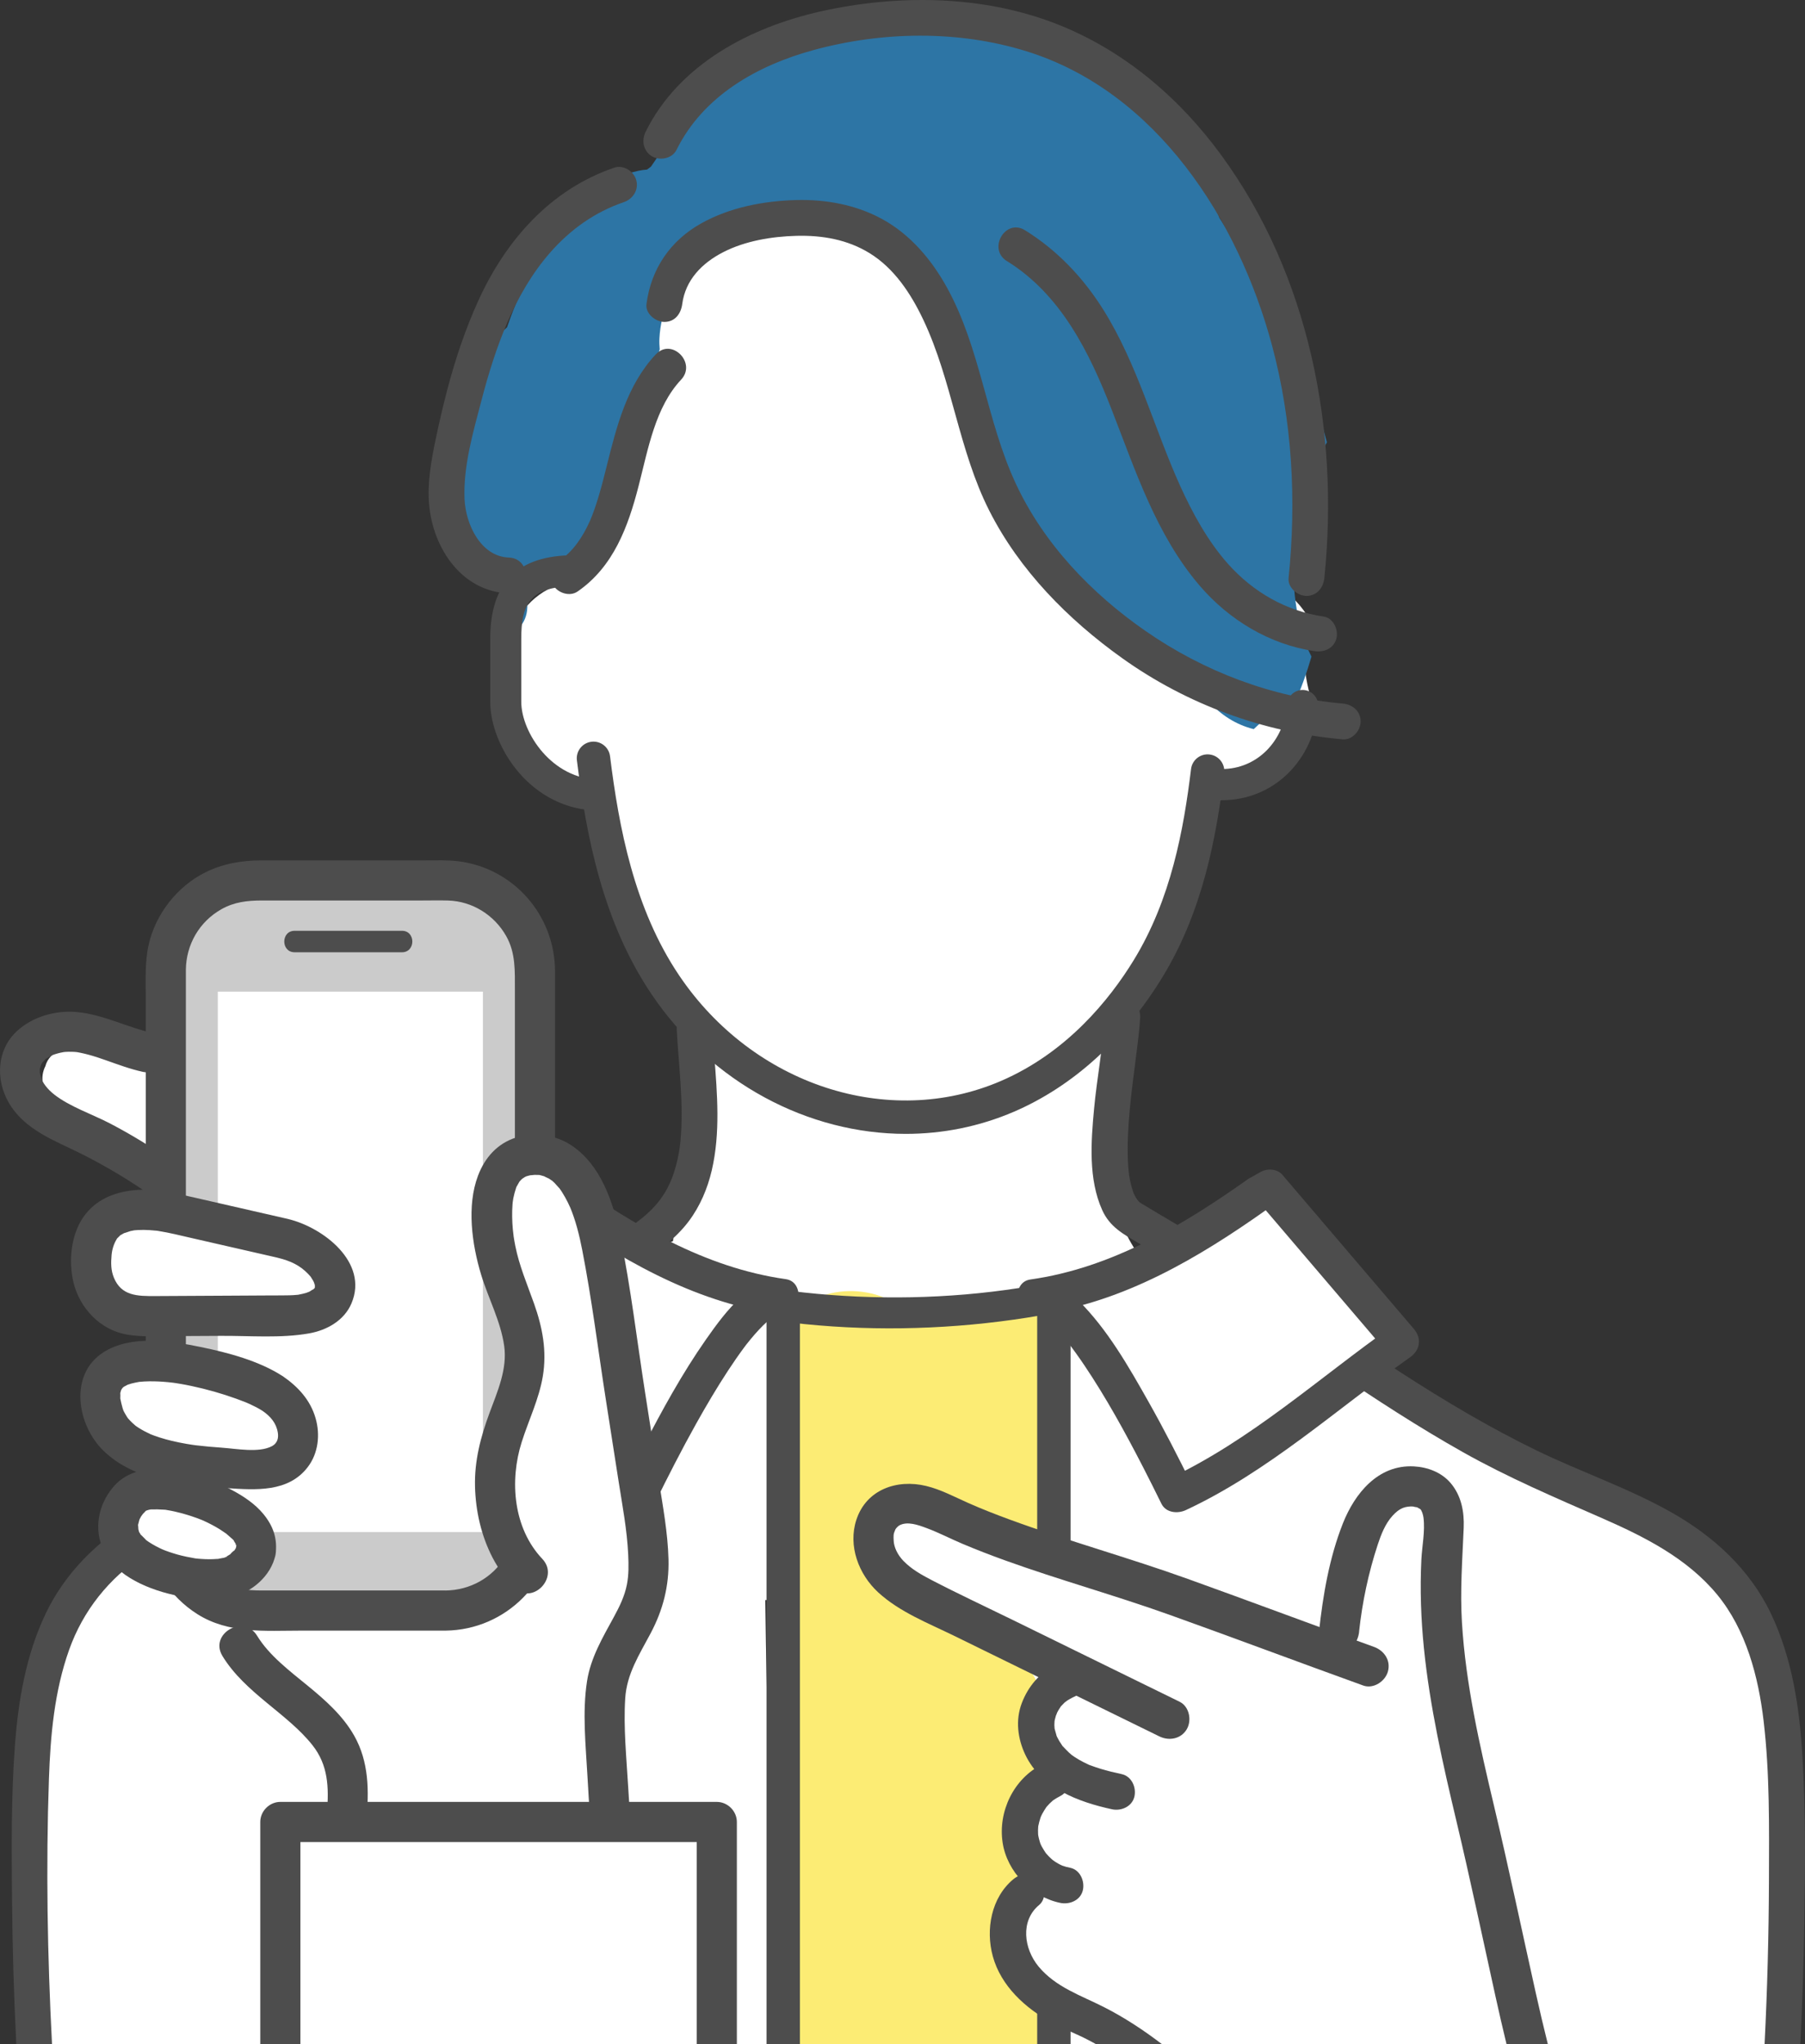 <?xml version="1.0" encoding="UTF-8"?><svg id="_レイヤー_2" xmlns="http://www.w3.org/2000/svg" width="89.525" height="101.359" viewBox="0 0 89.525 101.359"><rect x="0" y="0" width="89.525" height="101.359" fill="#333333" stroke="none"/><defs><style>.cls-1{fill:#2d75a5;}.cls-1,.cls-2,.cls-3,.cls-4,.cls-5{stroke-width:0px;}.cls-2{fill:#4d4d4d;}.cls-3{fill:#fff;}.cls-4{fill:#fcec74;}.cls-5{fill:#cbcbcb;}</style></defs><g id="top"><path class="cls-3" d="m76.812,73.522c-.862-.232-1.814-.149-2.698-.157-.012,0-.025,0-.037,0-.207-.261-.462-.476-.765-.613-2.003-.905-3.746-2.007-5.394-3.228-.989-.248-1.933-.682-2.804-1.254-1.284-.843-2.631-1.583-3.9-2.45-.351-.239-.686-.491-1.013-.75-.676-.247-1.317-.584-1.92-1.019-.486-.458-.971-.915-1.457-1.373-.725-.892-1.226-1.885-1.51-2.976-.091-.036-.182-.067-.276-.092.032-.456.066-.911.096-1.367-.011-.466-.022-.932-.033-1.398.031-.411.102-.806.208-1.187.076-1.588.013-3.153-.628-4.568-.013-.308-.042-.611-.091-.906.66-.77,1.264-1.589,1.803-2.451.849-1.358,1.524-2.858,2.019-4.381.258-.792.527-1.691.663-2.597.393-.259.772-.545,1.137-.84,1.096-.885,2.267-1.528,3.428-2.662.635-.621,1.168-1.386,1.512-2.22-.421-1.173-.553-2.459-.47-3.69.019-.283.065-.571.13-.858-.422-.654-.994-1.181-1.67-1.544.043-1.426-.054-2.854-.254-4.215-.393-2.668-1.764-5.483-4.285-6.639-2.033-1.859-4.371-3.598-6.98-4.442-.17-.055-.341-.102-.512-.147-1.466-1.686-3.498-2.766-5.796-2.878-.411-.02-.805.071-1.162.24-1.947-1.063-4.205-1.484-6.584-.897-2.801.692-5.21,2.794-6.628,5.262-1.609,2.801-2.075,6.049-2.221,9.227-.01.213.003.414.033.603-.285,1.229-.361,2.505-.191,3.772-.639.044-1.271.263-1.831.674-2.243,1.646-1.89,5.155-.646,7.294.906,1.558,2.484,3.002,4.271,3.454.007.009.015.016.022.025-.023.14-.035.283-.033.428.057,3.873,1.893,6.85,4.463,9.24-.337,3.874-1.102,7.71-1.426,11.589-1.999.859-3.787,2.393-5.485,3.65-2.858,2.116-5.716,4.232-8.574,6.348-.366.271-.681.59-.92.947-2.128.737-4.226,1.55-6.306,2.418-.025.01-.049.019-.074.029,0,0,0,.001,0,.002-.226.095-.453.188-.679.284-1.282.544-1.667,2.393-1.161,3.543.514,1.169,2.019,2.182,3.347,1.643.168-.068.337-.132.506-.197,8.145-.388,16.294-.68,24.446-.88.544,1.197,1.24,2.329,2.061,3.365-.211,1.356.751,2.764,2.065,3.125.313.086.621.113.919.094.301.704.88,1.303,1.554,1.574.614.247,1.296.277,1.916.103,1.414.265,2.801-.505,3.285-1.998.103-.318.211-.632.32-.946.107-.133.199-.282.272-.446.762-1.71,1.525-3.419,2.287-5.129,2.526-.027,5.053-.048,7.579-.057,1.762.073,3.525.146,5.287.219,1.819.075,3.638.151,5.457.226l2.729.113c1.14.047,2.551.321,3.576-.298,2.443-1.477,1.647-5.034-.979-5.742Z"/><path class="cls-4" d="m52.586,65.928c-1.354-1.047-2.692-1.55-4.389-1.006-.027.009-.054.02-.081.029-.161.002-.322.002-.483.003-.471-.247-1.01-.397-1.595-.422-.676-.029-1.351-.071-2.025-.123-.182-.086-.374-.163-.584-.223-1.152-.329-2.474-.2-3.484.477-1.244.834-2.094,2.414-1.602,3.936.135.417.322.777.551,1.087-.499.806-.673,1.816-.464,2.811,2.002,9.523-1.427,19.246-.637,28.857h14.157c-.01-.1-.018-.199-.026-.298-.13-1.683-.227-3.369-.291-5.057-.252-6.583.004-13.176.73-19.723.075-.676-.135-1.316-.511-1.86.052-.72.092-1.441.105-2.164.006-.309.005-.617.003-.926.592-.368,1.072-.909,1.346-1.592.468-1.165.378-2.958-.721-3.807Z"/><path class="cls-1" d="m64.121,34.949c.024-.031.048-.061.071-.09.079-.174.198-.416.218-.465.17-.409.317-.826.454-1.247.064-.197.125-.395.184-.594-.206-.392-.374-.807-.489-1.233-.877-3.224-.286-6.55,1.253-9.392-.846-3.362-2.579-6.643-4.258-9.421-.346-.572-.706-1.14-1.073-1.704-.168-.486-.354-.963-.568-1.427-1.042-2.259-2.65-4.147-4.698-5.328C52.7,1.487,49.283.023,45.842,1.394c-3.575-.421-7.245.27-10.337,2.349-.69.464-1.165,1.162-1.328,1.923-.673.824-1.287,1.709-1.889,2.594-.065.05-.13.098-.194.148-.147.011-.293.03-.44.062-3.126.682-4.978,3.975-6.11,6.698-.145.348-.274.703-.397,1.061-.25.215-.466.467-.627.746-.122.152-.227.33-.305.539-.786,2.092-1.492,4.214-1.416,6.479.002.071.008.14.016.207-.123,1.093-.194,2.192-.216,3.293.022.047.048.092.068.14.048.115.1.226.154.336.055.071.113.14.172.209.072.055.146.107.22.158.016.007.032.015.048.022,1.265.53,2.147,1.513,2.564,2.679.221-.274.352-.641.329-1.105-.024-.5-.038-.999-.04-1.496.743,0,1.393-.312,1.899-.814.193-.089.375-.206.54-.351.576-.51.842-1.209,1.166-1.888.372-.778.743-1.557,1.115-2.335.416-.871.96-1.765,1.135-2.721.072-.392.033-.747-.083-1.052.209-.421.418-.841.627-1.262.065-.231.134-.461.208-.69-.017-.182-.024-.365-.015-.547.137-2.655,2.245-5.07,4.854-5.336.125-.082.249-.165.376-.248.068-.045.133-.093.197-.143.052-.024.105-.045.156-.072.192-.101.222-.132.218-.139.023-.003.08-.014.207-.046.042-.011.649-.144.541-.145.255-.025.521-.025.773-.018.023,0,.873.114.453.033,1.274.247,1.904.528,2.991,1.321.95.694,1.848,1.663,2.688,2.69.506,1.041,1.184,1.977,1.673,3.031.204.439.372.901.524,1.371.139.749.355,1.486.629,2.2.051.183.103.365.157.544.47,1.564.939,3.129,1.408,4.693.224.747.776,1.127,1.376,1.214.263.4.601.758,1.056,1.079.108.076.225.132.346.173,1.688,2.38,3.934,4.653,6.629,5.816.593.639,1.319,1.131,2.225,1.357.541-.54,1.209-.958,1.937-1.199Z"/><path class="cls-3" d="m37.872,69.564c.12-.218.241-.436.361-.655,1.225-2.22-.287-5.362-3.01-5.245-.549.024-1.099.068-1.647.133-.075.008-.149.016-.224.029-.884.115-1.762.285-2.618.52-.802.22-1.498.761-1.964,1.453-6.873,3.196-13.713,6.457-20.514,9.791-.168.082-.32.182-.461.293-.509.121-.977.363-1.309.753-1.393,1.636-2.652,3.355-3.629,5.252-1.096,2.129-2.221,4.537-1.911,6.965.133,1.046.598,1.909.886,2.908.239.83.246,1.977.417,3.041.017.106.038.212.059.318-.158,1.787-.207,3.582-.136,5.376.011.277.02.563.031.857h36.366c-.441-10.591-.67-21.191-.697-31.79Z"/><path class="cls-3" d="m88.664,100.553c.005-2.772-.1-5.544-.318-8.309-.244-3.099-.604-6.204-1.142-9.274-.501-2.86-1.773-5.484-4.53-7.162-.365-.222-.754-.418-1.151-.602-2.104-.488-4.178-1.165-6.118-2.006-1.672-.724-3.395-1.593-4.787-2.782-.953-.814-1.863-1.686-2.305-2.85-1.369-.31-2.793-.383-4.143-.051-.372-.1-.776-.16-1.218-.157-.622.003-1.187.139-1.708.363-.473-.241-1.019-.353-1.56-.28.367-2.947-4.271-4.422-6.159-1.766-.615.864-1.027,1.773-1.301,2.71-.008.004-.014.008-.022.012.013,10.213.25,20.526-.844,30.709.215.418.35.87.376,1.344.017.302.03.603.039.904h36.895c-.002-.271-.005-.538-.004-.801Z"/><path class="cls-2" d="m29.718,40.187c-3.348,0-5.403-3.143-5.403-5.396v-3.127c0-2.783,1.363-4.136,4.167-4.136.425,0,.77.345.77.77s-.345.77-.77.77c-2.209,0-2.628.913-2.628,2.597v3.127c0,1.536,1.541,3.857,3.864,3.857.425,0,.77.345.77.77s-.345.77-.77.77Z"/><path class="cls-2" d="m60.607,39.676c-.427,0-.773-.346-.774-.773,0-.427.346-.774.773-.774,1.719-.001,3.078-1.351,3.23-3.209.035-.426.408-.745.834-.708.426.035.743.408.708.834-.22,2.68-2.226,4.627-4.771,4.629h0Z"/><path class="cls-2" d="m44.926,56.218c-4.819,0-9.621-2.499-12.605-6.916-2.442-3.613-3.244-7.893-3.707-11.602-.057-.454.265-.867.719-.924.454-.056.867.265.924.719.438,3.515,1.19,7.556,3.436,10.88,3.666,5.424,10.37,7.62,15.943,5.224,3.274-1.408,5.391-4.032,6.59-5.986,1.858-3.026,2.483-6.492,2.848-9.484.055-.454.471-.778.922-.721.454.055.777.468.721.922-.387,3.169-1.056,6.853-3.081,10.149-1.9,3.094-4.44,5.39-7.347,6.641-1.726.742-3.546,1.098-5.364,1.098Z"/><path class="cls-2" d="m54.777,50.437c-.071,1.519-.373,3.025-.513,4.538-.152,1.637-.29,3.491.407,5.029.373.822,1.039,1.186,1.788,1.622,1.106.642,2.193,1.318,3.266,2.013,2.152,1.392,4.252,2.862,6.376,4.297,2.111,1.427,4.247,2.82,6.469,4.069,2.23,1.254,4.554,2.244,6.893,3.268,2.101.92,4.218,1.986,5.704,3.787,1.437,1.742,2.047,4.07,2.306,6.271.307,2.611.272,5.27.264,7.895-.009,2.71-.081,5.421-.217,8.128h1.773c.098-1.962.164-3.926.196-5.891.045-2.787.074-5.591-.091-8.374-.144-2.423-.507-4.865-1.558-7.076-1.056-2.22-2.872-3.871-4.993-5.059-2.125-1.191-4.448-1.977-6.635-3.04-2.33-1.132-4.56-2.459-6.734-3.865-2.132-1.379-4.213-2.833-6.315-4.255-1.054-.713-2.113-1.418-3.187-2.101-1.102-.701-2.24-1.339-3.354-2.018-.049-.03-.096-.061-.144-.093.14.093.054.041-.015-.032-.048-.051-.144-.212-.031-.026-.038-.062-.08-.12-.115-.183-.037-.066-.069-.134-.102-.201.068.14.016.042-.011-.04-.058-.174-.107-.348-.146-.527-.019-.089-.034-.179-.05-.268-.031-.17.007.09-.013-.086-.023-.198-.039-.397-.049-.597-.022-.43-.018-.86-.002-1.29.065-1.678.342-3.335.529-5.001.033-.297.063-.594.077-.893.053-1.141-1.721-1.139-1.774,0h0Z"/><path class="cls-2" d="m33.562,51.007c.099,1.856.364,3.721.187,5.581-.07.735-.287,1.643-.638,2.307-.433.819-1.054,1.382-1.829,1.919-3.965,2.748-7.839,5.639-11.965,8.147-2.098,1.276-4.26,2.45-6.5,3.459-2.03.915-4.146,1.666-6.059,2.823-1.915,1.158-3.528,2.733-4.497,4.77-.976,2.053-1.357,4.303-1.523,6.554-.185,2.503-.163,5.03-.142,7.538.02,2.418.091,4.835.212,7.25h1.772c-.228-4.381-.306-8.778-.153-13.158.075-2.16.27-4.342.999-6.392.693-1.95,1.973-3.547,3.693-4.69,1.834-1.218,3.91-1.994,5.92-2.864,2.262-.979,4.446-2.129,6.564-3.389,4.169-2.48,8.069-5.373,12.044-8.145.931-.649,1.83-1.256,2.519-2.174.555-.739.928-1.62,1.137-2.518.433-1.86.269-3.786.126-5.669-.034-.449-.067-.899-.09-1.348-.025-.478-.389-.887-.887-.887-.461,0-.913.406-.887.887h0Z"/><path class="cls-2" d="m33.838,15.075c.157-1.191.973-2.027,2.026-2.569,1.089-.561,2.408-.781,3.633-.813,1.293-.034,2.537.185,3.632.858,1.223.752,2.051,2.006,2.666,3.305,1.435,3.031,1.75,6.46,3.273,9.466,1.502,2.963,3.903,5.389,6.585,7.306,3.215,2.298,7.012,3.686,10.945,4.029.478.042.887-.438.887-.887,0-.515-.408-.845-.887-.887-3.509-.306-6.885-1.59-9.774-3.593-2.697-1.869-5.059-4.334-6.451-7.331-1.452-3.125-1.729-6.67-3.41-9.711-.762-1.378-1.815-2.625-3.213-3.389-1.298-.708-2.785-.979-4.253-.941-1.613.042-3.288.36-4.71,1.152-1.543.86-2.494,2.259-2.723,4.004-.063.476.453.887.887.887.531,0,.824-.41.887-.887h0Z"/><path class="cls-2" d="m49.943,12.945c2.678,1.657,4.084,4.518,5.192,7.359,1.187,3.041,2.214,6.226,4.376,8.745,1.448,1.687,3.467,2.908,5.68,3.234.473.07.953-.118,1.091-.62.115-.418-.143-1.021-.62-1.091-1.874-.276-3.504-1.211-4.76-2.62-.987-1.108-1.751-2.496-2.381-3.89-1.271-2.815-2.106-5.998-3.786-8.687-.998-1.597-2.293-2.967-3.899-3.961-.974-.602-1.866.932-.895,1.532h0Z"/><path class="cls-2" d="m65.686,28.658c.745-7.297-.738-14.999-5.13-20.989-2.109-2.877-4.877-5.219-8.226-6.51-3.645-1.404-7.814-1.44-11.595-.6-3.514.781-7.059,2.629-8.714,5.978-.212.429-.115.96.318,1.214.392.229,1.001.113,1.214-.318,1.326-2.683,4.01-4.192,6.808-4.954,3.404-.926,7.173-.988,10.554.064,6.448,2.005,10.507,8.359,12.176,14.586,1.006,3.753,1.215,7.672.821,11.529-.049.477.443.887.887.887.52,0,.838-.408.887-.887h0Z"/><path class="cls-2" d="m30.466,8.314c-3.154,1.075-5.363,3.582-6.724,6.554-.665,1.452-1.169,2.969-1.573,4.513-.204.779-.385,1.565-.551,2.353-.227,1.073-.43,2.192-.333,3.293.19,2.146,1.613,4.308,3.949,4.39,1.142.041,1.14-1.734,0-1.774-1.382-.049-2.143-1.639-2.194-2.913-.064-1.633.429-3.309.84-4.878.682-2.61,1.63-5.303,3.405-7.327,1.003-1.144,2.213-2.01,3.653-2.501.453-.155.752-.609.62-1.091-.121-.442-.636-.775-1.091-.62h0Z"/><path class="cls-2" d="m32.528,17.567c-1.438,1.53-1.947,3.581-2.441,5.561-.117.467-.235.935-.371,1.397-.071.242-.147.483-.231.721-.073.209-.167.452-.219.568-.375.837-.845,1.519-1.514,1.98-.394.272-.573.778-.318,1.214.228.39.817.592,1.214.318,1.779-1.227,2.504-3.209,3.023-5.222.482-1.871.83-3.917,2.112-5.282.781-.832-.471-2.089-1.254-1.254h0Z"/><path class="cls-2" d="m51.443,101.354v-36.548c0-.457.371-.828.828-.828s.828.371.828.828v36.548h-1.656Z"/><path class="cls-2" d="m38.018,101.354v-36.29c0-.457.371-.828.828-.828s.828.371.828.828v36.29h-1.656Z"/><path class="cls-2" d="m31.154,63.747c6.922,2.402,14.677,2.683,21.829,1.214,1.938-.398,3.844-.946,5.687-1.668.387-.152.656-.516.538-.947-.101-.369-.558-.69-.947-.538-6.583,2.578-14.072,3.105-21.014,1.907-1.93-.333-3.833-.811-5.683-1.453-.938-.325-1.341,1.161-.409,1.485h0Z"/><path class="cls-3" d="m62.36,59.218c-3.329,2.361-6.969,4.523-11.022,5.075,2.106-.287,6.283,8.297,7.03,9.812,3.914-1.811,7.571-5.077,11.132-7.586-2.176-2.549-4.352-5.099-6.528-7.648l-.611.347Z"/><path class="cls-2" d="m61.913,58.452c-3.263,2.31-6.786,4.419-10.81,4.986-.979.138-.759,1.854.236,1.742.018-.002.14.002.145-.006.012,0,.025.002.037.003-.053-.007-.107-.015-.16-.022.004-.003.066.012.077.016.038.015.253.085.092.023-.154-.06.06.035.1.057.058.033.114.07.17.107.083.054.177.145.038.024.138.12.276.238.406.367.288.286.551.597.803.915.019.024.101.132.006.007.033.042.065.085.097.128.065.088.13.176.194.264.149.207.295.417.438.629,1.084,1.611,2.022,3.322,2.911,5.047.31.601.611,1.207.91,1.814.225.457.805.509,1.214.318,4.092-1.911,7.472-5.001,11.132-7.586.491-.347.573-.932.18-1.393-2.176-2.549-4.352-5.099-6.528-7.648-.255-.299-.752-.322-1.075-.139-.204.116-.408.231-.611.347-.993.564-.1,2.097.895,1.532.204-.116.408-.231.611-.347-.358-.046-.717-.092-1.075-.139,2.176,2.55,4.352,5.099,6.528,7.648.06-.464.12-.929.18-1.393-3.659,2.585-7.04,5.675-11.132,7.586.405.106.809.212,1.214.318-.694-1.409-1.409-2.807-2.182-4.175-.98-1.735-2.03-3.575-3.454-4.989-.546-.541-1.332-1.18-2.16-1.088.079.581.157,1.162.236,1.742,4.157-.586,7.862-2.778,11.234-5.165.39-.276.575-.775.318-1.214-.226-.386-.821-.596-1.214-.318Z"/><path class="cls-3" d="m27.716,59.2c3.329,2.361,6.969,4.523,11.022,5.075-2.106-.287-6.283,8.297-7.03,9.812-3.914-1.811-7.571-5.077-11.132-7.586,2.176-2.55,4.352-5.099,6.528-7.648l.611.347Z"/><path class="cls-2" d="m27.268,59.966c3.371,2.386,7.077,4.579,11.234,5.165.079-.581.157-1.162.236-1.742-.738-.083-1.44.429-1.955.893-.687.62-1.249,1.388-1.777,2.143-1.173,1.679-2.164,3.487-3.104,5.304-.328.633-.645,1.272-.961,1.911.405-.106.809-.212,1.214-.318-4.092-1.911-7.472-5.001-11.132-7.586.06.464.12.929.18,1.393,2.176-2.55,4.352-5.099,6.528-7.648-.358.046-.717.092-1.075.139.204.116.408.231.611.347.994.564,1.889-.968.895-1.532-.204-.116-.408-.231-.611-.347-.32-.182-.82-.16-1.075.139-2.176,2.55-4.352,5.099-6.528,7.648-.393.461-.312,1.046.18,1.393,3.659,2.585,7.04,5.675,11.132,7.586.41.191.987.142,1.214-.318.655-1.329,1.328-2.649,2.051-3.943.498-.891,1.017-1.772,1.577-2.626.257-.391.522-.777.801-1.153.04-.054.08-.107.121-.161-.021.028-.099.125.006-.007.063-.08.127-.16.192-.238.13-.157.263-.312.402-.461.139-.15.284-.295.436-.431.052-.046.302-.235.087-.082.065-.046.127-.093.194-.136.061-.039.127-.071.189-.11.193-.122-.163.078.031-.013.025-.012.053-.012.078-.022.187-.073-.116.081-.083.006.008-.018.166.002.182.004.984.11,1.226-1.603.236-1.742-4.024-.567-7.547-2.676-10.81-4.986-.391-.277-.987-.07-1.214.318-.26.444-.074.936.318,1.214Z"/><path class="cls-3" d="m9.993,56.131c.005-.021.011-.041.017-.062.036-.071.074-.141.122-.206.144-.193.213-.409.179-.659-.038-.284-.186-.49-.424-.648-.251-.167-.502-.334-.753-.501-.07-.101-.16-.192-.273-.265-.802-.521-1.666-.938-2.565-1.263-.428-.155-.865-.283-1.308-.385-.436-.1-.921-.228-1.37-.213-.034.001-.068.006-.103.009-.152-.004-.299.026-.431.087-.342.115-.635.336-.786.693-.018.044-.029.087-.042.131-.145.282-.197.61-.113.932.23.89,1.128,1.248,1.881,1.585.216.097.432.194.648.291.13.072.259.146.39.213.488.247.993.461,1.509.641.092.041.184.083.277.124.136.061.286.094.435.099.24.067.482.126.725.177.127.026.258.025.386.002.029.036.058.072.087.108.06.046.12.092.18.139.102.065.212.1.33.105.189.025.401.001.566-.105.128-.083.236-.19.318-.318.065-.102.1-.212.105-.33.015-.067.017-.133.012-.199-.004-.061-.003-.121,0-.182Z"/><path class="cls-3" d="m30.851,75.408c-.411-.384-.937-.566-1.461-.563-.001-.001-.002-.003-.004-.004.116-1.286.174-2.579.166-3.878-.013-1.982-2.97-2.433-3.486-.472-.62,2.358-1.24,4.716-1.86,7.074-.032.054-.064.107-.096.16-.289-.081-.624-.075-.996.06-2.745.994-5.534,1.571-8.453,1.687-1.278.051-2.298,1.491-1.532,2.67.783,1.204,1.896,2.045,3.179,2.651,1.107,1.214,1.658,1.975,1.787,3.744.014.195.059.37.118.534-.307.654-.117,1.508.339,2.086.801,1.016,2.052,1.103,3.246.99,1.65-.155,3.853-.06,5.402-.672.733-.29,1.084-.803,1.238-1.414.989.139,2.084-.457,2.036-1.699-.072-1.837-.144-3.675-.216-5.512.82-1.311,1.242-2.984,1.351-4.307.087-1.056.086-2.346-.759-3.135Z"/><path class="cls-3" d="m75.16,101.354c-.02-.049-.041-.098-.061-.147-.941-3.932-1.756-7.893-2.432-11.883-.088-.522-.36-.849-.707-1.017-.101-.521-.202-1.042-.303-1.563-.012-3.507-.024-7.015-.036-10.522-.002-.457-.298-.742-.649-.831-.149-.285-.342-.554-.59-.799-.43-.426-1.072-.287-1.393.18-.46.667-.801,1.401-1.021,2.168-.87,1.488-1.216,3.242-.943,4.954-.083-.053-.173-.096-.275-.114-5.865-1.008-11.63-2.696-17.086-5.077-1.565-.683-3.105-1.42-4.619-2.207-.714-.371-1.419.102-1.497.859-.136,1.336.881,2.364,1.93,3.01.668.411,1.384.755,2.105,1.089.314.423.612.856.88,1.308-.08-.03-.16-.062-.241-.09-.082-.029-.164-.042-.244-.046.782.753,1.735,1.236,2.653,1.826.503.323.924.902.879,1.532-.007.102-.019.201-.031.299.455,1.427.499,2.94.066,4.422-.317,1.085-1.041,1.803-.867,2.981.131.889.408,1.717.469,2.627.002.025,0,.048.001.073.073.054.146.109.218.163-.084.052-.162.113-.235.178-.066.444-.295.773-.606.987-.033.116-.058.234-.071.353-.146,1.344.946,2.669,1.863,3.608.451-.243,1.01-.246,1.576.173.673.499,1.358.994,2.032,1.505h19.236Zm-16.004-15.684c-.018.009-.036.014-.054.025-.034.02-.063.045-.093.068-.111-.125-.222-.251-.333-.377.16.095.321.188.481.284Z"/><path class="cls-2" d="m68.143,81.652c-3.084-1.111-6.153-2.264-9.238-3.372-2.922-1.05-5.921-1.873-8.835-2.943-.688-.253-1.371-.519-2.041-.816-.686-.304-1.362-.67-2.096-.847-1.449-.349-2.965.176-3.458,1.677-.424,1.291.112,2.707,1.081,3.598,1.068.982,2.494,1.531,3.78,2.161,3.389,1.66,6.777,3.321,10.166,4.981.482.236,1.076.13,1.361-.357.256-.438.128-1.123-.357-1.361-2.78-1.362-5.559-2.724-8.339-4.086-1.324-.649-2.664-1.272-3.973-1.953-.494-.257-.985-.533-1.377-.935-.311-.318-.48-.703-.492-1.013-.01-.25-.025-.312.086-.559.02-.044.13-.163.195-.198.401-.216.931-.022,1.343.131.611.225,1.196.534,1.796.786.694.292,1.396.564,2.105.819,2.684.967,5.436,1.726,8.122,2.686,3.222,1.152,6.424,2.358,9.643,3.518.505.182,1.089-.205,1.223-.695.152-.552-.187-1.041-.695-1.223h0Z"/><path class="cls-2" d="m67.408,80.901c.157-1.461.465-2.919.925-4.316.165-.501.369-1.027.726-1.424.155-.172.323-.319.543-.404.13-.05.325-.079.516-.063-.127-.011.229.057.162.032-.024-.009.173.104.159.091.078.07.143.27.164.432.085.675-.073,1.412-.106,2.087-.071,1.465-.02,2.933.128,4.391.294,2.899.94,5.74,1.613,8.571.683,2.871,1.29,5.757,1.926,8.639.178.808.363,1.615.559,2.419l2.048-.004c-.212-.845-.41-1.694-.6-2.544-.69-3.093-1.339-6.192-2.071-9.276-.71-2.992-1.402-6.006-1.59-9.084-.097-1.58.021-3.123.087-4.698.034-.801-.12-1.602-.653-2.225-.454-.53-1.141-.787-1.825-.822-1.767-.09-2.924,1.337-3.515,2.83-.671,1.696-.99,3.56-1.183,5.365-.057.535.498.995.995.995.585,0,.937-.458.995-.995h0Z"/><rect class="cls-5" x="8.224" y="43.652" width="18.308" height="36.2" rx="4.427" ry="4.427"/><path class="cls-2" d="m22.105,78.857h-9.139c-.776,0-1.426-.097-2.08-.488-1.035-.619-1.653-1.737-1.667-2.944-.007-.592,0-1.185,0-1.778v-25.11c0-.153-.002-.305,0-.458.014-1.251.67-2.385,1.767-3.002.629-.354,1.269-.43,2.016-.43h7.945c.427,0,.856-.011,1.283.002,1.191.035,2.289.717,2.878,1.765.47.835.43,1.717.43,2.713v25.305c0,1.024.027,1.897-.488,2.759-.62,1.037-1.737,1.65-2.944,1.667-1.279.018-1.283,2.007,0,1.989,2.994-.041,5.395-2.46,5.422-5.452.007-.746,0-1.493,0-2.239v-22.543c0-.823.004-1.647,0-2.47-.012-2.769-2.054-5.108-4.811-5.443-.527-.064-1.064-.042-1.594-.042h-8.139c-.979,0-1.909.154-2.796.593-1.4.693-2.478,2.075-2.817,3.599-.193.866-.141,1.771-.141,2.653v25.571c0,.368.01.727.06,1.094.216,1.588,1.141,3.001,2.494,3.858,1.562.99,3.379.821,5.138.821h7.185c1.28,0,1.282-1.989,0-1.989Z"/><rect class="cls-3" x="10.803" y="49.166" width="13.149" height="26.795"/><path class="cls-2" d="m52.377,82.56c-.807.351-1.391,1.073-1.698,1.881-.322.847-.205,1.768.18,2.571.79,1.647,2.627,2.331,4.294,2.693.461.1.999-.137,1.112-.631.104-.456-.137-1.005-.631-1.112-.354-.077-.706-.16-1.053-.266-.165-.05-.328-.108-.49-.167-.165-.059.042.027-.13-.053-.071-.033-.141-.066-.211-.102-.153-.078-.303-.164-.446-.258-.01-.006-.227-.162-.086-.053-.066-.051-.129-.106-.191-.162-.103-.094-.195-.197-.292-.298-.14-.146.04.074-.064-.078-.046-.069-.092-.137-.135-.208-.035-.059-.067-.119-.098-.181-.019-.036-.036-.073-.053-.111.033.078.038.086.016.026-.033-.147-.089-.285-.111-.435.029.197.005-.058.005-.082,0-.066.008-.132.008-.198.006-.067.004-.053-.008.044.006-.039.014-.078.023-.117.014-.065.031-.128.051-.192.009-.03.109-.247.024-.08.036-.071.07-.142.111-.211.034-.057.074-.11.108-.167.049-.082-.083.079.031-.036.056-.056.108-.116.166-.17.028-.026.212-.147.064-.058.138-.083.268-.164.417-.229.435-.189.567-.86.324-1.237-.291-.451-.771-.527-1.237-.324h0Z"/><path class="cls-2" d="m51.687,87.481c-1.415.709-2.192,2.336-1.958,3.879.219,1.444,1.44,2.699,2.867,2.988.462.093.998-.133,1.112-.631.103-.45-.136-1.012-.631-1.112-.133-.027-.263-.06-.39-.106-.051-.018-.179-.098-.022-.007-.053-.031-.11-.054-.163-.084-.054-.03-.106-.061-.158-.094-.024-.016-.219-.161-.056-.03-.096-.077-.187-.159-.273-.248-.043-.044-.084-.09-.124-.136-.058-.067-.085-.122-.018-.02-.074-.114-.149-.224-.212-.345-.028-.054-.055-.109-.08-.166.049.115.028.062,0-.024-.042-.129-.071-.259-.097-.393.024.125.01.08.004-.02-.004-.063-.005-.125-.004-.188,0-.062.01-.125.01-.187,0-.11-.034.152.003-.02.029-.135.06-.268.105-.4.028-.081.057-.145.005-.03.026-.057.053-.114.082-.169.064-.123.14-.237.217-.353-.069.103-.033.039.022-.024.041-.047.083-.094.128-.138.053-.054.109-.103.165-.153.068-.061.061-.042-.006.002.127-.083.251-.163.387-.231.424-.212.577-.845.324-1.237-.279-.433-.783-.551-1.237-.324h0Z"/><path class="cls-2" d="m50.257,93.175c-1.095.91-1.379,2.493-1.015,3.82.405,1.473,1.612,2.572,2.915,3.281.587.319,1.214.553,1.806.861.136.071.272.143.406.218h3.268c-.904-.691-1.857-1.32-2.871-1.836-1.148-.583-2.4-.989-3.252-2.014-.738-.887-.914-2.275.022-3.052.376-.312.323-.955,0-1.278-.372-.372-.902-.313-1.278,0h0Z"/><path class="cls-2" d="m7.61,51.227c-1.282-.278-2.452-.918-3.771-1.047-1.066-.104-2.235.22-3.022.964-.976.923-1.037,2.377-.395,3.506.662,1.166,1.874,1.732,3.034,2.277,1.351.635,2.644,1.383,3.873,2.23.442.305,1.104.082,1.361-.357.289-.494.087-1.055-.357-1.361-.921-.635-1.878-1.216-2.87-1.734-.9-.469-2.002-.832-2.777-1.441-.328-.258-.595-.59-.666-.893-.017-.072-.041-.14-.051-.214.004.026.01.108.006-.007-.002-.054-.003-.109,0-.163-.002.023-.022.113.003-.007.01-.046.088-.266.052-.188-.047.101.02-.029.027-.039.034-.046.06-.099.094-.146-.099.134.032-.012.073-.059.111-.125-.071.024.074-.063.09-.054.181-.106.273-.157.098-.054-.01,0-.029.007.057-.024.116-.044.174-.063.089-.029.179-.054.27-.075.056-.013.276-.049.107-.028.202-.026.406-.026.609-.015.018,0,.206.021.114.009-.057-.008.138.027.163.032.145.029.289.064.432.103.286.078.568.173.848.272.602.212,1.198.436,1.823.572.524.114,1.076-.157,1.223-.695.136-.497-.167-1.109-.695-1.223h0Z"/><path class="cls-3" d="m14.031,61.4c2.86.654,3.9,3.799.192,3.82-2.229.012-4.459.024-6.688.037-.483.003-.977.003-1.433-.157-.948-.333-1.555-1.348-1.578-2.353-.067-2.926,2.12-3.036,4.343-2.528,1.721.394,3.443.787,5.164,1.181Z"/><path class="cls-2" d="m13.767,62.359c.648.156,1.111.38,1.515.801.055.058.109.117.159.179-.023-.028-.111-.165-.018-.017.039.062.077.125.115.188.01.016.101.226.04.071-.061-.154.012.054.018.072.028.079.026.266.015-.012.002.039.014.086.008.124-.048.283.032-.142.002.036-.041.249.098-.116-.043.097-.117.177.118-.124.017-.024-.041.04-.081.079-.124.117.186-.168-.104.047-.186.085.209-.097-.065.015-.094.024-.112.034-.226.059-.34.081-.197.038.247-.02-.123.019-.123.013-.248.018-.371.022-.278.009-.558.004-.836.006-.645.004-1.291.007-1.936.011-1.291.007-2.582.015-3.872.021-.903.005-1.695-.006-2.066-.916-.148-.364-.148-.717-.112-1.122.025-.277.105-.536.245-.771.137-.23-.128.116.052-.071.039-.04.078-.078.118-.117.185-.177-.161.085.06-.042.072-.041.142-.082.217-.118-.196.094.175-.049.244-.066.072-.017.144-.031.217-.043.072-.012.059-.01-.039.006.062-.006.124-.011.186-.014.194-.011.389-.008.583.004.101.006.202.015.303.025.207.021-.08-.017.148.019.538.085,1.067.219,1.597.34,1.434.328,2.869.656,4.303.984,1.246.285,1.778-1.632.529-1.918-1.52-.348-3.041-.695-4.561-1.043-1.003-.229-2.051-.488-3.088-.386-1.004.099-1.92.478-2.512,1.329-.623.895-.741,2.193-.495,3.232.306,1.29,1.34,2.378,2.665,2.598.781.13,1.586.078,2.375.074.763-.004,1.525-.008,2.288-.012,1.431-.008,2.945.127,4.359-.122.881-.155,1.744-.638,2.104-1.489.862-2.037-1.409-3.765-3.135-4.18-1.244-.3-1.775,1.618-.529,1.918Z"/><path class="cls-3" d="m13.515,69.086c.22.145.42.305.593.482.686.701.948,1.922.299,2.657-.531.602-1.437.67-2.238.617-2.189-.143-6.3-.211-7.064-2.815-1.281-4.369,6.804-1.999,8.409-.942Z"/><path class="cls-2" d="m13.013,69.945c.398.273.689.606.766,1.083.039.245.002.524-.308.682-.649.331-1.731.118-2.499.064-.422-.03-.843-.066-1.263-.117-.083-.01-.249-.034-.466-.071-.242-.042-.484-.09-.723-.148-.202-.049-.402-.103-.599-.166-.097-.031-.193-.064-.289-.099-.047-.017-.094-.035-.141-.054-.156-.062.113.053-.037-.016-.19-.088-.376-.184-.553-.296-.079-.05-.158-.102-.232-.159.128.098-.08-.076-.116-.111-.066-.063-.128-.13-.189-.198-.075-.083.001.009.013.024-.027-.036-.054-.074-.078-.113-.056-.092-.112-.183-.161-.279-.003-.007-.063-.147-.026-.053.035.088-.028-.09-.032-.106-.047-.16-.083-.32-.116-.484-.012-.06-.002.175.003-.023.002-.073.007-.16-.001-.232-.018-.152-.067.195,0-.006.017-.051.034-.111.044-.164.035-.173-.037.064-.016.038.034-.041.071-.109.095-.157-.052.103-.133.143-.022.042.038-.035.081-.069.116-.107-.085.089-.157.1-.027.03.064-.034.134-.068.196-.106.136-.086-.184.049-.022.012.058-.013.116-.039.174-.055.135-.038.271-.06.408-.088.053-.011-.199.014.006.001.082-.005.164-.014.247-.019.16-.008.321-.01.481-.007.155.003.31.011.464.022.079.006.159.013.238.021.055.005.343.039.23.024-.125-.016.114.017.152.023.082.013.164.026.245.04.178.031.355.065.531.103.75.159,1.491.369,2.212.629.151.054.301.112.451.171.03.012.06.025.09.037.125.048-.182-.08-.064-.028.063.028.127.055.19.084.216.099.429.205.629.334,1.078.697,2.076-1.024,1.004-1.718-1.177-.761-2.706-1.164-4.064-1.444-1.489-.307-3.457-.612-4.824.262-1.721,1.101-1.311,3.589-.015,4.865,1.569,1.545,4.068,1.738,6.144,1.871,1.416.091,3.044.219,4.008-1.048.521-.684.621-1.599.387-2.415-.261-.909-.87-1.567-1.635-2.092-.443-.304-1.103-.083-1.361.357-.288.492-.088,1.056.357,1.361Z"/><path class="cls-3" d="m12.705,76.818c-.092.566-.549,1.019-1.067,1.264-1.382.653-4.998-.203-5.652-1.732-.35-.819.031-1.859.795-2.318,1.3-.782,6.229.921,5.925,2.787Z"/><path class="cls-2" d="m11.746,76.553c-.003.017-.088.31-.012.122-.034.084-.088.172-.143.244.119-.156-.281.224-.122.11-.079.057-.165.1-.247.15-.238.145.058-.025.054-.015-.029.063-.327.096-.391.112-.026.006-.093.025-.124.022.258.025.09-.011.001-.005-.117.008-.234.014-.352.015-.15,0-.299-.005-.449-.016-.051-.004-.103-.008-.154-.013-.052-.005-.104-.011-.156-.017.133.019.142.02.028.003-.295-.052-.587-.109-.876-.19-.131-.037-.261-.077-.39-.121-.077-.026-.153-.053-.229-.082-.05-.019-.273-.117-.058-.02-.254-.114-.502-.24-.735-.393-.06-.039-.117-.081-.175-.122.027.018.157.145.04.028-.096-.095-.196-.209-.299-.296-.092-.078.111.205.027.032-.023-.047-.059-.108-.09-.151-.104-.142.029.151.003.005-.013-.074-.043-.146-.056-.221.039.223.011-.067.009-.098-.016-.266-.031.099.002-.053.016-.075.039-.148.058-.222.04-.109.041-.116.003-.019.027-.055.056-.109.088-.162-.005.008.167-.225.082-.124-.087.104.119-.113.109-.102.153-.158-.111.022.092-.066.018-.008.076-.031.088-.046.052-.069-.253.074-.1.046.044-.008.088-.026.132-.036.037-.009.083-.01.119-.023.039-.015-.267.015-.033.009.219-.006.431-.002.649.013.034.002.094.003.128.014-.261-.081-.077-.011,0,.001.137.022.274.049.41.079.262.058.52.13.775.213.118.039.236.08.353.123.07.026.139.054.209.081.103.042.092.038-.031-.014.045.02.091.04.136.06.262.12.519.254.765.405.116.072.225.153.339.227.19.123-.157-.148.004.004.053.05.111.094.164.144.063.059.244.191.262.277-.023-.112-.109-.171-.041-.047.029.053.064.106.095.157.112.18-.064-.004-.018-.055,0,0,.04.133.042.139.071.159.006-.251-.007-.078-.006.084-.024.318.024-.028-.074.531.129,1.068.695,1.223.465.128,1.149-.159,1.223-.695.109-.781-.109-1.419-.609-2.023-.409-.494-.979-.876-1.542-1.174-1.173-.621-2.626-1.111-3.972-1.039-.763.041-1.444.302-1.946.904-.724.87-.954,2.058-.469,3.1.623,1.339,2.355,2.005,3.704,2.275.851.17,1.726.239,2.582.069,1.042-.208,2.037-1.047,2.251-2.112.106-.526-.151-1.074-.695-1.223-.49-.135-1.117.165-1.223.695Z"/><path class="cls-3" d="m31.586,77.13c-.038-2.123-.335-4.237-.818-6.302-.036-.154-.087-.291-.148-.415-.11-.971-.22-1.942-.329-2.914-.035-.31-.18-.591-.417-.755-.148-.883-.328-1.76-.541-2.631-.01-.042-.025-.081-.041-.119-.077-.879-.186-1.756-.33-2.626-.229-1.383-.671-2.825-1.767-3.773-.393-.339-1.167-.389-1.42.183-.715,1.616-.802,3.438-.215,5.073.101.456.269.895.498,1.301.04.576.073,1.151.097,1.727-.131.156-.213.351-.205.563l.11,3.059c-.107.145-.173.324-.177.524-.005.211.004.421.02.629-1.032,3.144-1.364,6.601,1.316,9.095.321.299.673.446,1.021.481.001,0,.003.002.004.003.509.347,1.071.364,1.556.174,1.469-.357,1.814-1.795,1.787-3.278Z"/><path class="cls-2" d="m32.453,101.354c-.407-2.8-.732-5.611-.979-8.43-.127-1.448-.233-2.898-.319-4.349-.085-1.444-.236-2.925-.145-4.371.077-1.219.703-2.172,1.259-3.222.618-1.166.921-2.348.887-3.671-.034-1.325-.282-2.641-.486-3.948-.226-1.448-.452-2.895-.678-4.343-.401-2.566-.705-5.17-1.224-7.716-.339-1.663-.96-3.567-2.459-4.538-.781-.506-1.836-.648-2.724-.364-.924.296-1.539.999-1.876,1.887-.569,1.501-.303,3.399.15,4.897.358,1.183.976,2.318,1.149,3.553.161,1.148-.343,2.271-.732,3.323-.438,1.184-.749,2.369-.716,3.642.032,1.224.308,2.44.873,3.53.277.535.644,1.025,1.057,1.462.882.932,2.287-.477,1.407-1.407-1.44-1.521-1.632-3.869-1.021-5.792.345-1.087.857-2.129,1.047-3.26.21-1.254-.017-2.431-.439-3.616-.336-.944-.73-1.862-.926-2.848-.035-.174-.064-.349-.091-.525.03.202-.026-.235-.031-.295-.037-.415-.048-.834-.015-1.249.005-.063.011-.125.018-.188-.025.221.015-.078.02-.102.034-.175.081-.346.138-.516.088-.261-.095.162.032-.076.039-.073.08-.144.123-.215.093-.154.015-.027-.012.005.069-.082.144-.16.227-.228-.178.146.031-.012.069-.029.253-.111-.198.048.078-.035.089-.027.177-.051.268-.067-.204.036.115-.002.133-.003.065-.001.13,0,.195.004.292.015-.17-.053.104.017.087.022.173.046.258.076-.201-.07.118.068.158.089.023.012.253.18.086.047.07.055.135.116.199.178.049.048.3.344.202.214.114.152.215.314.308.48.048.085.093.171.137.258.015.03.167.364.103.213.287.682.469,1.411.61,2.136.484,2.479.794,5.002,1.184,7.498.208,1.332.416,2.664.624,3.995.188,1.202.419,2.407.475,3.624.023.493.031,1.001-.065,1.487-.114.575-.365,1.087-.643,1.598-.557,1.022-1.156,2.027-1.335,3.196-.237,1.541-.065,3.141.021,4.69.084,1.509.19,3.018.318,4.524.25,2.935.589,5.861,1.004,8.777h1.994Z"/><path class="cls-2" d="m11.032,82.104c1.12,1.837,3.227,2.851,4.471,4.43.769.975.817,2.072.713,3.327-.13,1.555-.297,3.108-.447,4.662-.173,1.801-.347,3.601-.52,5.402-.052.535.494.995.995.995.581,0,.943-.458.995-.995.31-3.221.625-6.442.93-9.664.138-1.454.136-2.909-.607-4.215-.559-.982-1.417-1.743-2.28-2.45-.924-.757-1.933-1.516-2.531-2.496-.666-1.091-2.387-.093-1.718,1.004h0Z"/><polyline class="cls-3" points="13.904 101.354 13.904 90.334 35.553 90.334 35.553 101.354"/><path class="cls-2" d="m14.899,101.354v-11.02c-.332.332-.663.663-.995.995h21.649l-.995-.995v11.02h1.989v-11.02c0-.538-.456-.995-.995-.995H13.904c-.538,0-.995.456-.995.995v11.02h1.989Z"/><path class="cls-2" d="m14.614,47.214h5.323c.685,0,.686-1.065,0-1.065h-5.323c-.685,0-.686,1.065,0,1.065h0Z"/></g></svg>
